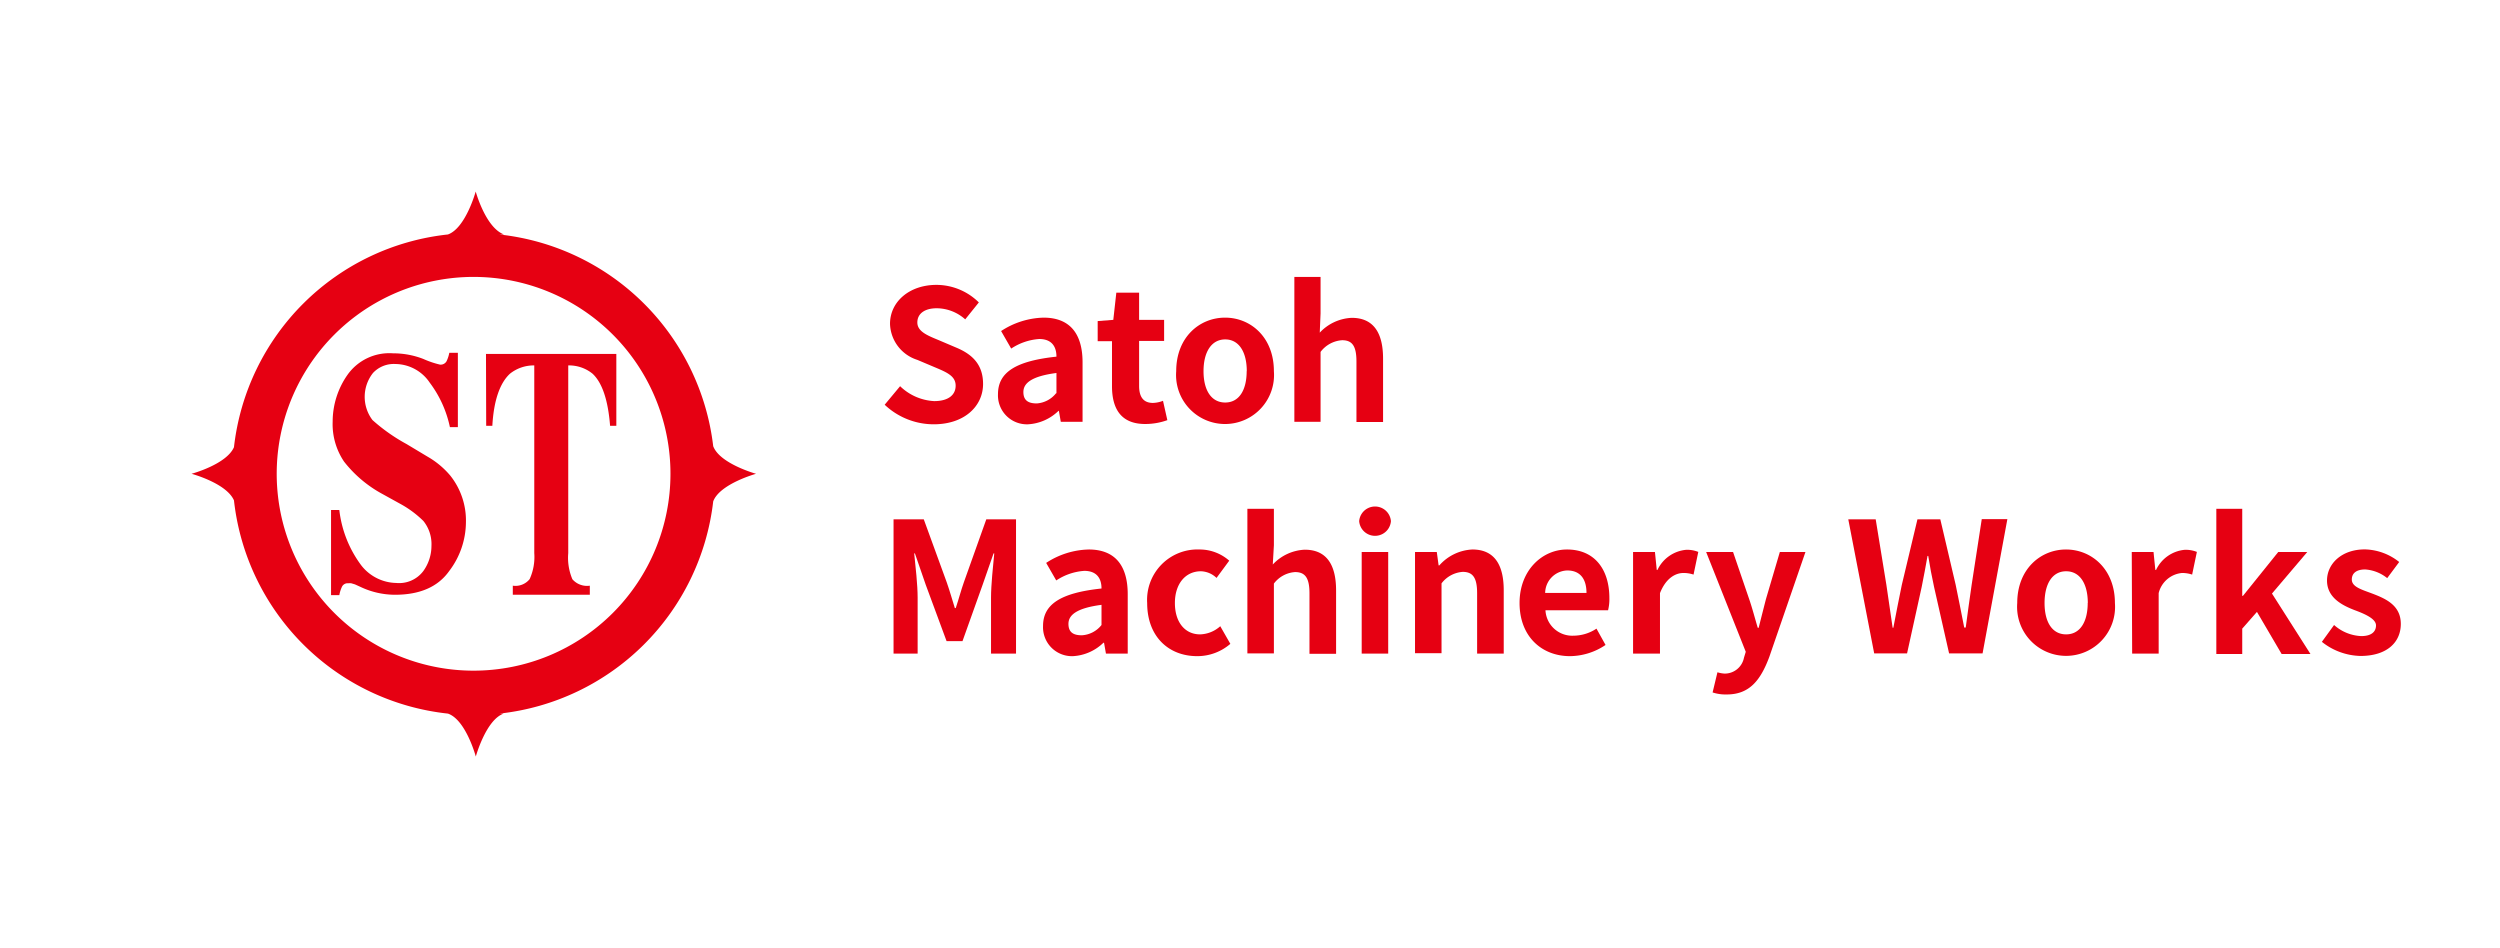 <svg xmlns="http://www.w3.org/2000/svg" viewBox="0 0 248 94"><defs><style>.cls-1{fill:none;}.cls-2{fill:#e60012;}</style></defs><g id="レイヤー_2" data-name="レイヤー 2"><g id="レイヤー_2-2" data-name="レイヤー 2"><rect class="cls-1" width="248" height="94"/><path class="cls-2" d="M87.76,40.15l1.53-1.84a5.24,5.24,0,0,0,3.38,1.48c1.39,0,2.13-.6,2.13-1.53s-.81-1.3-2-1.8L91,35.7a3.87,3.87,0,0,1-2.71-3.58c0-2.18,1.91-3.86,4.61-3.86A6,6,0,0,1,97.1,30l-1.35,1.68a4.28,4.28,0,0,0-2.83-1.1c-1.17,0-1.92.52-1.92,1.41s1,1.29,2.09,1.74l1.74.74c1.62.67,2.69,1.69,2.69,3.62,0,2.18-1.82,4-4.9,4A7.08,7.08,0,0,1,87.76,40.15Z"/><path class="cls-2" d="M99,39.1c0-2.16,1.75-3.29,5.8-3.72,0-1-.47-1.75-1.71-1.75a5.72,5.72,0,0,0-2.78.95l-1-1.74a8,8,0,0,1,4.21-1.33c2.56,0,3.87,1.53,3.87,4.44v5.89h-2.16l-.19-1.08H105a4.71,4.71,0,0,1-3,1.33A2.87,2.87,0,0,1,99,39.1Zm5.8-.07V37c-2.45.32-3.28,1-3.28,1.89s.56,1.13,1.33,1.13A2.68,2.68,0,0,0,104.77,39Z"/><path class="cls-2" d="M110.31,38.31V33.85h-1.42v-2l1.55-.12.3-2.7H113v2.7h2.48v2.09H113v4.46c0,1.15.47,1.69,1.37,1.69a2.91,2.91,0,0,0,1-.21l.43,1.92a6.51,6.51,0,0,1-2.13.38C111.23,42.09,110.31,40.58,110.31,38.31Z"/><path class="cls-2" d="M116.68,36.82c0-3.37,2.32-5.31,4.85-5.31s4.84,1.94,4.84,5.31a4.86,4.86,0,1,1-9.69,0Zm7,0c0-1.91-.78-3.15-2.14-3.15s-2.15,1.24-2.15,3.15.78,3.11,2.15,3.11S123.67,38.71,123.67,36.82Z"/><path class="cls-2" d="M128.4,27.47H131v3.62L130.92,33a4.61,4.61,0,0,1,3.17-1.47c2.18,0,3.11,1.51,3.11,4.05v6.28h-2.64v-6c0-1.55-.43-2.11-1.42-2.11A2.91,2.91,0,0,0,131,34.91v6.93H128.4Z"/><path class="cls-2" d="M88.64,51.52h3l2.27,6.23c.29.82.54,1.71.81,2.57h.09c.29-.86.52-1.75.81-2.57l2.22-6.23h2.95V64.84H98.31V59.28c0-1.26.2-3.12.32-4.38h-.07L97.48,58l-2,5.6H93.9L91.83,58,90.76,54.9h-.07c.13,1.26.34,3.12.34,4.38v5.56H88.64Z"/><path class="cls-2" d="M103.47,62.1c0-2.16,1.75-3.29,5.8-3.72,0-1-.47-1.75-1.71-1.75a5.72,5.72,0,0,0-2.78.95l-1-1.74A8,8,0,0,1,108,54.51c2.56,0,3.87,1.53,3.87,4.44v5.89h-2.16l-.19-1.08h-.06a4.71,4.71,0,0,1-3,1.33A2.87,2.87,0,0,1,103.47,62.1Zm5.8-.07V60c-2.45.32-3.28,1-3.28,1.89s.56,1.13,1.33,1.13A2.68,2.68,0,0,0,109.27,62Z"/><path class="cls-2" d="M113.8,59.82A5,5,0,0,1,119,54.51a4.43,4.43,0,0,1,2.94,1.11l-1.26,1.71a2.33,2.33,0,0,0-1.55-.66c-1.53,0-2.58,1.24-2.58,3.15s1,3.11,2.5,3.11a3.12,3.12,0,0,0,2-.81l1,1.75a5,5,0,0,1-3.29,1.22C115.93,65.09,113.8,63.15,113.8,59.82Z"/><path class="cls-2" d="M123.74,50.47h2.63v3.62L126.26,56a4.61,4.61,0,0,1,3.17-1.47c2.18,0,3.11,1.51,3.11,4.05v6.28H129.9v-6c0-1.55-.44-2.11-1.43-2.11a2.87,2.87,0,0,0-2.1,1.14v6.93h-2.63Z"/><path class="cls-2" d="M134.83,51.7a1.58,1.58,0,0,1,3.15,0,1.58,1.58,0,0,1-3.15,0Zm.25,3.06h2.63V64.84h-2.63Z"/><path class="cls-2" d="M140.37,54.76h2.16l.18,1.33h.07a4.66,4.66,0,0,1,3.28-1.58c2.18,0,3.11,1.51,3.11,4.05v6.28h-2.64v-6c0-1.55-.44-2.11-1.43-2.11a2.89,2.89,0,0,0-2.1,1.14v6.93h-2.63Z"/><path class="cls-2" d="M150.74,59.82c0-3.28,2.28-5.31,4.7-5.31,2.77,0,4.21,2,4.21,4.82a4.57,4.57,0,0,1-.13,1.21h-6.21a2.66,2.66,0,0,0,2.79,2.52,4.15,4.15,0,0,0,2.27-.7l.9,1.62a6.39,6.39,0,0,1-3.53,1.11C152.93,65.09,150.74,63.13,150.74,59.82Zm6.64-1c0-1.37-.61-2.23-1.91-2.23a2.26,2.26,0,0,0-2.19,2.23Z"/><path class="cls-2" d="M162,54.76h2.17l.18,1.78h.07a3.5,3.5,0,0,1,2.86-2,3,3,0,0,1,1.19.21L168,57a3.11,3.11,0,0,0-1-.16c-.8,0-1.75.52-2.33,2v6H162Z"/><path class="cls-2" d="M169.89,68.69l.48-2a2.9,2.9,0,0,0,.71.13A1.94,1.94,0,0,0,173,65.25l.18-.59-3.93-9.9h2.67l1.6,4.68c.31.9.56,1.87.85,2.84h.09c.23-.93.48-1.9.72-2.84l1.38-4.68h2.54l-3.58,10.39c-.88,2.37-2,3.74-4.22,3.74A4.11,4.11,0,0,1,169.89,68.69Z"/><path class="cls-2" d="M183.35,51.52h2.72l1.06,6.5c.2,1.4.42,2.82.62,4.25h.07c.27-1.43.56-2.87.84-4.25l1.55-6.5h2.27L194,58c.29,1.36.56,2.81.85,4.25H195c.19-1.44.39-2.87.59-4.25l1-6.5h2.54l-2.46,13.32h-3.32l-1.49-6.59c-.22-1-.42-2.07-.58-3.08h-.07c-.18,1-.36,2-.58,3.08l-1.45,6.59h-3.26Z"/><path class="cls-2" d="M200.11,59.82c0-3.37,2.32-5.31,4.84-5.31s4.85,1.94,4.85,5.31a4.86,4.86,0,1,1-9.69,0Zm7,0c0-1.91-.78-3.15-2.15-3.15s-2.14,1.24-2.14,3.15.77,3.11,2.14,3.11S207.1,61.71,207.1,59.82Z"/><path class="cls-2" d="M211.47,54.76h2.16l.18,1.78h.07a3.5,3.5,0,0,1,2.86-2,3,3,0,0,1,1.19.21L217.46,57a3.11,3.11,0,0,0-1-.16,2.63,2.63,0,0,0-2.32,2v6h-2.63Z"/><path class="cls-2" d="M219.86,50.47h2.57v8.64h.07l3.5-4.35h2.88l-3.5,4.12,3.82,6h-2.86l-2.45-4.18-1.46,1.66v2.52h-2.57Z"/><path class="cls-2" d="M230.33,63.67,231.54,62a4.32,4.32,0,0,0,2.7,1.1c1,0,1.46-.43,1.46-1.06s-1-1.1-2.11-1.51c-1.28-.49-2.75-1.26-2.75-2.94s1.47-3.09,3.74-3.09A5.65,5.65,0,0,1,238,55.75l-1.19,1.6a3.9,3.9,0,0,0-2.18-.86c-.9,0-1.33.39-1.33,1,0,.74,1,1,2.05,1.4,1.34.51,2.81,1.17,2.81,3s-1.38,3.18-4,3.18A6.35,6.35,0,0,1,230.33,63.67Z"/><path class="cls-2" d="M70.75,44.26a23.94,23.94,0,0,0-21.22-21H50C48.17,22.59,47.19,19,47.19,19s-1,3.64-2.76,4.26h0A23.93,23.93,0,0,0,23.21,44.36C22.47,46.07,19,47,19,47s3.47.93,4.21,2.64A23.93,23.93,0,0,0,44.44,70.79h0c1.78.62,2.76,4.26,2.76,4.26s1-3.64,2.76-4.26h-.42A23.94,23.94,0,0,0,70.75,49.74C71.39,48,75,47,75,47S71.39,46,70.75,44.26ZM47,66.53A19.53,19.53,0,1,1,66.51,47,19.53,19.53,0,0,1,47,66.53Z"/><path class="cls-2" d="M32.84,50.59h.82a11.32,11.32,0,0,0,2.19,5.51,4.51,4.51,0,0,0,3.46,1.73A3,3,0,0,0,42,56.64a4.28,4.28,0,0,0,.8-2.48A3.66,3.66,0,0,0,42,51.68,10.25,10.25,0,0,0,39.74,50L37.93,49a12.15,12.15,0,0,1-3.8-3.21A6.63,6.63,0,0,1,33,41.83a8.09,8.09,0,0,1,1.46-4.63A5.08,5.08,0,0,1,39,35.05a8.21,8.21,0,0,1,3,.56,9,9,0,0,0,1.65.56.67.67,0,0,0,.64-.32,3.25,3.25,0,0,0,.28-.85h.85v7.37h-.79a11.11,11.11,0,0,0-2-4.41,4.15,4.15,0,0,0-3.41-1.85A2.81,2.81,0,0,0,37,37a3.82,3.82,0,0,0-.05,4.67,17.81,17.81,0,0,0,3.38,2.38l2.1,1.26a8.41,8.41,0,0,1,2.23,1.86,7.15,7.15,0,0,1,1.56,4.66,8.06,8.06,0,0,1-1.67,4.83Q42.88,59,39.18,59a8,8,0,0,1-3.42-.78l-.55-.25-.37-.11a2.08,2.08,0,0,0-.3,0,.63.63,0,0,0-.6.31,3.28,3.28,0,0,0-.28.87h-.82Z"/><path class="cls-2" d="M48.21,35.11H61.14l0,7.13h-.62q-.3-3.83-1.74-5.17a3.69,3.69,0,0,0-2.41-.82V54.87a5.44,5.44,0,0,0,.41,2.59,1.92,1.92,0,0,0,1.73.64V59H50.87v-.9a1.81,1.81,0,0,0,1.67-.65A5.29,5.29,0,0,0,53,54.87V36.25a3.78,3.78,0,0,0-2.41.82c-1,.92-1.61,2.65-1.75,5.17h-.61Z"/></g></g></svg>
